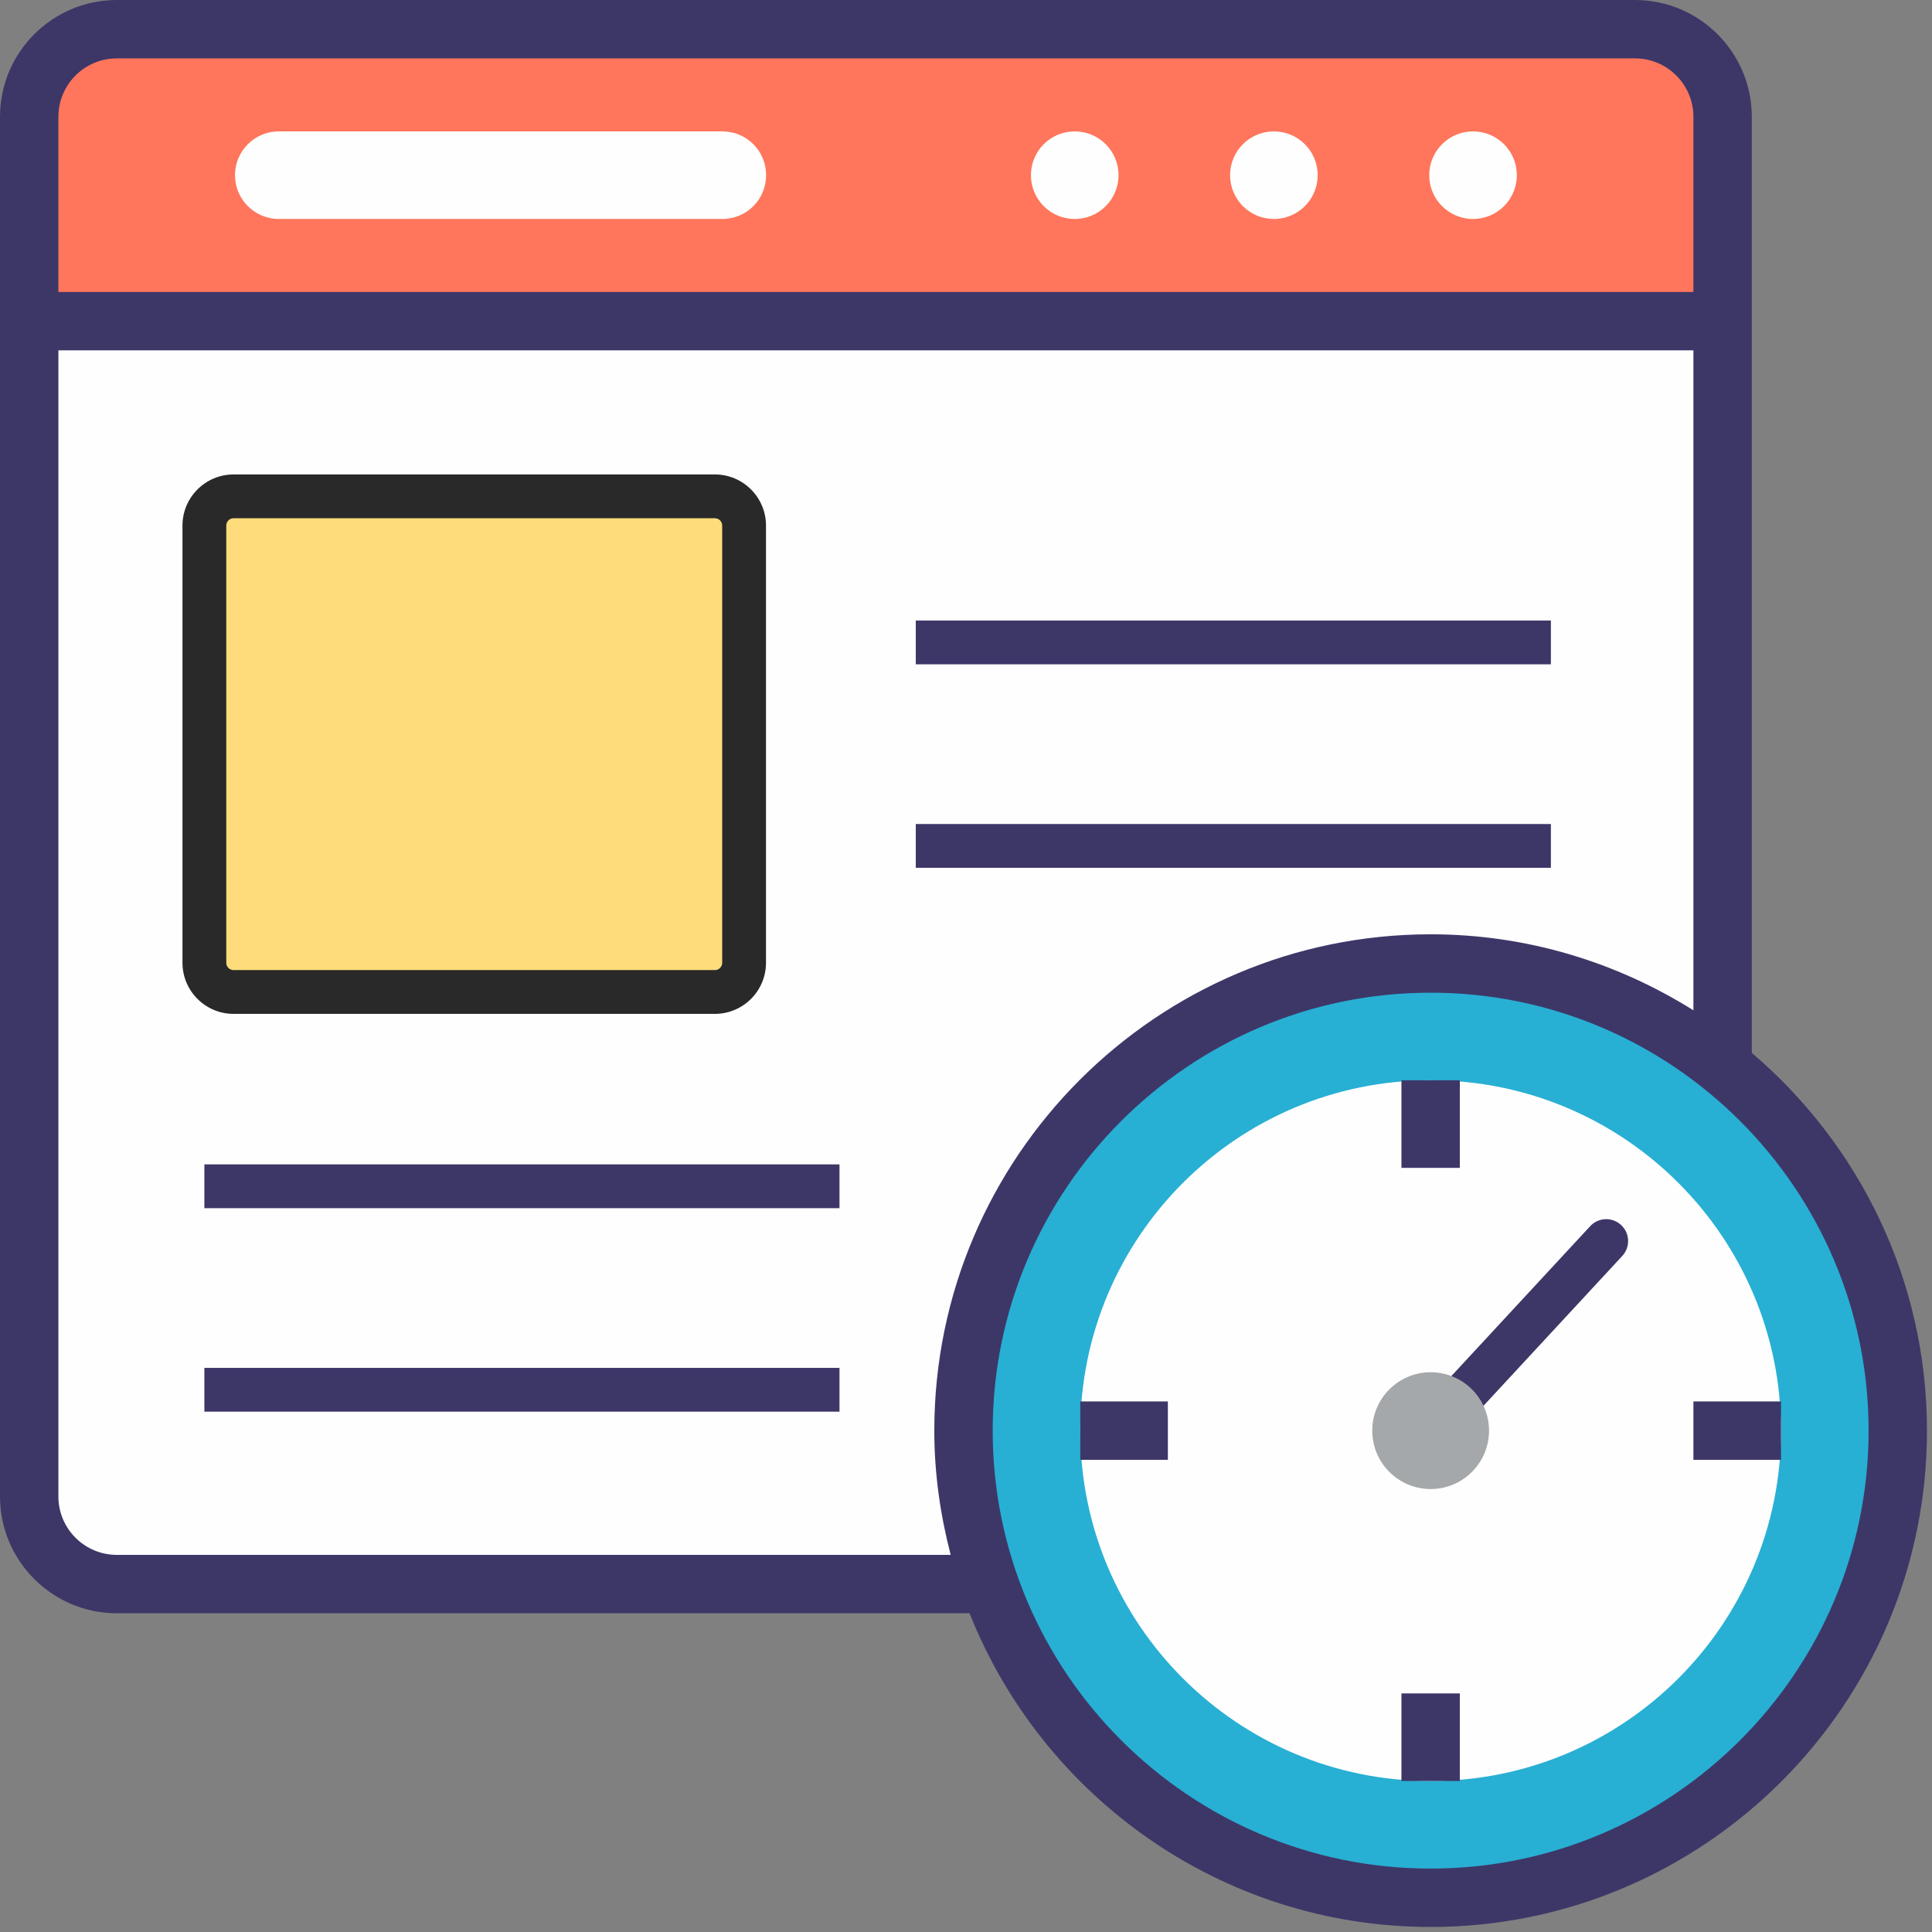 <?xml version="1.0" encoding="UTF-8"?>
<svg width="120px" height="120px" viewBox="0 0 120 120" version="1.1" xmlns="http://www.w3.org/2000/svg" xmlns:xlink="http://www.w3.org/1999/xlink">
    <rect x="0" y="0" width="120" height="120" fill="#808080" stroke="none"/>
    <!-- Generator: Sketch 52.2 (67145) - http://www.bohemiancoding.com/sketch -->
    <title>Group 16</title>
    <desc>Created with Sketch.</desc>
    <g id="illustration" stroke="none" stroke-width="1" fill="none" fill-rule="evenodd">
        <g id="Artboard" transform="translate(-362, -5359)" fill-rule="nonzero">
            <g id="Group-16" transform="translate(362, 5359)">
                <path d="M1.814,7.254 L1.814,19.948 L106.995,19.948 L106.995,7.254 C106.995,4.249 104.559,1.813 101.554,1.813 L7.254,1.813 C4.25,1.813 1.814,4.249 1.814,7.254 Z" id="Path" fill="#FF765C"></path>
                <path d="M1.814,19.948 L1.814,92.948 C1.814,95.953 4.25,98.389 7.254,98.389 L101.554,98.389 C104.559,98.389 106.995,95.953 106.995,92.948 L106.995,19.948 L1.814,19.948 Z" id="Path" fill="#FEFEFE"></path>
                <path d="M88.86,59.844 C72.835,59.844 59.845,72.835 59.845,88.86 C59.845,104.884 72.835,117.875 88.86,117.875 C104.885,117.875 117.875,104.884 117.875,88.86 C117.875,72.835 104.885,59.844 88.86,59.844 Z" id="Path" fill="#28AFD4"></path>
                <path d="M88.86,67.098 C76.842,67.098 67.098,76.841 67.098,88.86 C67.098,100.878 76.842,110.621 88.86,110.621 C100.879,110.621 110.622,100.878 110.622,88.86 C110.622,76.841 100.879,67.098 88.86,67.098 Z" id="Path" fill="#FEFEFE"></path>
                <path d="M12.695,32.642 L12.695,59.801 C12.695,60.802 13.507,61.614 14.508,61.614 L44.404,61.614 C45.405,61.614 46.217,60.802 46.217,59.801 L46.217,32.642 C46.217,31.641 45.405,30.829 44.404,30.829 L14.508,30.829 C13.507,30.829 12.695,31.641 12.695,32.642 Z" id="Path" fill="#FFDC7B"></path>
                <path d="M88.86,116.061 C73.86,116.061 61.658,103.859 61.658,88.86 C61.658,73.86 73.86,61.658 88.86,61.658 C103.86,61.658 116.062,73.86 116.062,88.86 C116.062,103.859 103.86,116.061 88.86,116.061 Z M7.254,96.576 C5.254,96.576 3.627,94.949 3.627,92.949 L3.627,21.761 L105.181,21.761 L105.181,62.753 C100.441,59.779 94.857,58.031 88.86,58.031 C71.86,58.031 58.031,71.86 58.031,88.86 C58.031,91.528 58.407,94.104 59.048,96.576 L7.254,96.576 Z M3.627,7.254 C3.627,5.253 5.254,3.627 7.254,3.627 L101.554,3.627 C103.553,3.627 105.181,5.253 105.181,7.254 L105.181,18.135 L3.627,18.135 L3.627,7.254 Z M108.808,65.397 C108.808,47.107 108.808,25.726 108.808,7.254 C108.808,3.254 105.554,4.97379915e-14 101.554,4.97379915e-14 L7.254,4.97379915e-14 C3.253,4.97379915e-14 4.97379915e-14,3.254 4.97379915e-14,7.254 C4.97379915e-14,23.314 4.97379915e-14,63.029 4.97379915e-14,92.949 C4.97379915e-14,96.948 3.253,100.203 7.254,100.203 L60.22,100.203 C64.751,111.599 75.868,119.688 88.86,119.688 C105.859,119.688 119.688,105.859 119.688,88.86 C119.688,79.467 115.454,71.056 108.808,65.397 Z" id="Shape" fill="#3D3768"></path>
                <path d="M98.768,76.161 L87.863,87.935 C87.351,88.487 87.384,89.347 87.935,89.857 C88.489,90.37 89.351,90.332 89.857,89.784 L100.762,78.01 C101.274,77.458 101.24,76.598 100.69,76.087 C100.139,75.577 99.278,75.608 98.768,76.161 Z" id="Path" fill="#3D3768"></path>
                <polygon id="Path" fill="#3D3768" points="90.673 67.098 87.046 67.098 87.046 72.538 90.673 72.538"></polygon>
                <polygon id="Path" fill="#3D3768" points="87.046 110.621 90.673 110.621 90.673 105.181 87.046 105.181"></polygon>
                <polygon id="Path" fill="#3D3768" points="105.181 87.046 105.181 90.673 110.621 90.673 110.621 87.046"></polygon>
                <polygon id="Path" fill="#3D3768" points="67.098 90.673 72.538 90.673 72.538 87.046 67.098 87.046"></polygon>
                <path d="M14.054,59.801 L14.054,32.642 C14.054,32.393 14.258,32.189 14.508,32.189 L44.403,32.189 C44.653,32.189 44.857,32.393 44.857,32.642 L44.857,59.801 C44.857,60.05 44.653,60.254 44.403,60.254 L14.508,60.254 C14.258,60.254 14.054,60.05 14.054,59.801 Z M44.403,62.974 C46.153,62.974 47.577,61.55 47.577,59.801 L47.577,32.642 C47.577,30.893 46.153,29.469 44.403,29.469 L14.508,29.469 C12.758,29.469 11.334,30.893 11.334,32.642 L11.334,59.801 C11.334,61.55 12.758,62.974 14.508,62.974 L44.403,62.974 Z" id="Shape" fill="#292929"></path>
                <polygon id="Path" fill="#3D3768" points="96.329 38.542 56.881 38.542 56.881 41.262 96.329 41.262"></polygon>
                <polygon id="Path" fill="#3D3768" points="96.329 51.181 56.881 51.181 56.881 53.901 96.329 53.901"></polygon>
                <polygon id="Path" fill="#3D3768" points="12.694 75.043 52.142 75.043 52.142 72.322 12.694 72.322"></polygon>
                <polygon id="Path" fill="#3D3768" points="12.694 87.681 52.142 87.681 52.142 84.961 12.694 84.961"></polygon>
                <path d="M47.584,10.881 C47.584,12.381 46.381,13.601 44.864,13.601 L17.316,13.601 C15.816,13.601 14.596,12.381 14.596,10.881 C14.596,9.381 15.816,8.161 17.316,8.161 L44.864,8.161 C46.381,8.161 47.584,9.381 47.584,10.881 Z" id="Path" fill="#FEFEFE"></path>
                <path d="M66.753,8.161 C65.251,8.161 64.033,9.378 64.033,10.881 C64.033,12.383 65.251,13.601 66.753,13.601 C68.256,13.601 69.474,12.383 69.474,10.881 C69.474,9.378 68.256,8.161 66.753,8.161 Z" id="Path" fill="#FEFEFE"></path>
                <path d="M79.123,8.161 C77.621,8.161 76.403,9.378 76.403,10.881 C76.403,12.383 77.621,13.601 79.123,13.601 C80.625,13.601 81.843,12.383 81.843,10.881 C81.843,9.378 80.625,8.161 79.123,8.161 Z" id="Path" fill="#FEFEFE"></path>
                <path d="M91.493,8.161 C89.99,8.161 88.772,9.378 88.772,10.881 C88.772,12.383 89.99,13.601 91.493,13.601 C92.995,13.601 94.213,12.383 94.213,10.881 C94.213,9.378 92.995,8.161 91.493,8.161 Z" id="Path" fill="#FEFEFE"></path>
                <path d="M88.86,85.233 C86.857,85.233 85.233,86.857 85.233,88.86 C85.233,90.863 86.857,92.487 88.86,92.487 C90.863,92.487 92.487,90.863 92.487,88.86 C92.487,86.857 90.863,85.233 88.86,85.233 Z" id="Path" fill="#A5A8AA"></path>
            </g>
        </g>
    </g>
</svg>